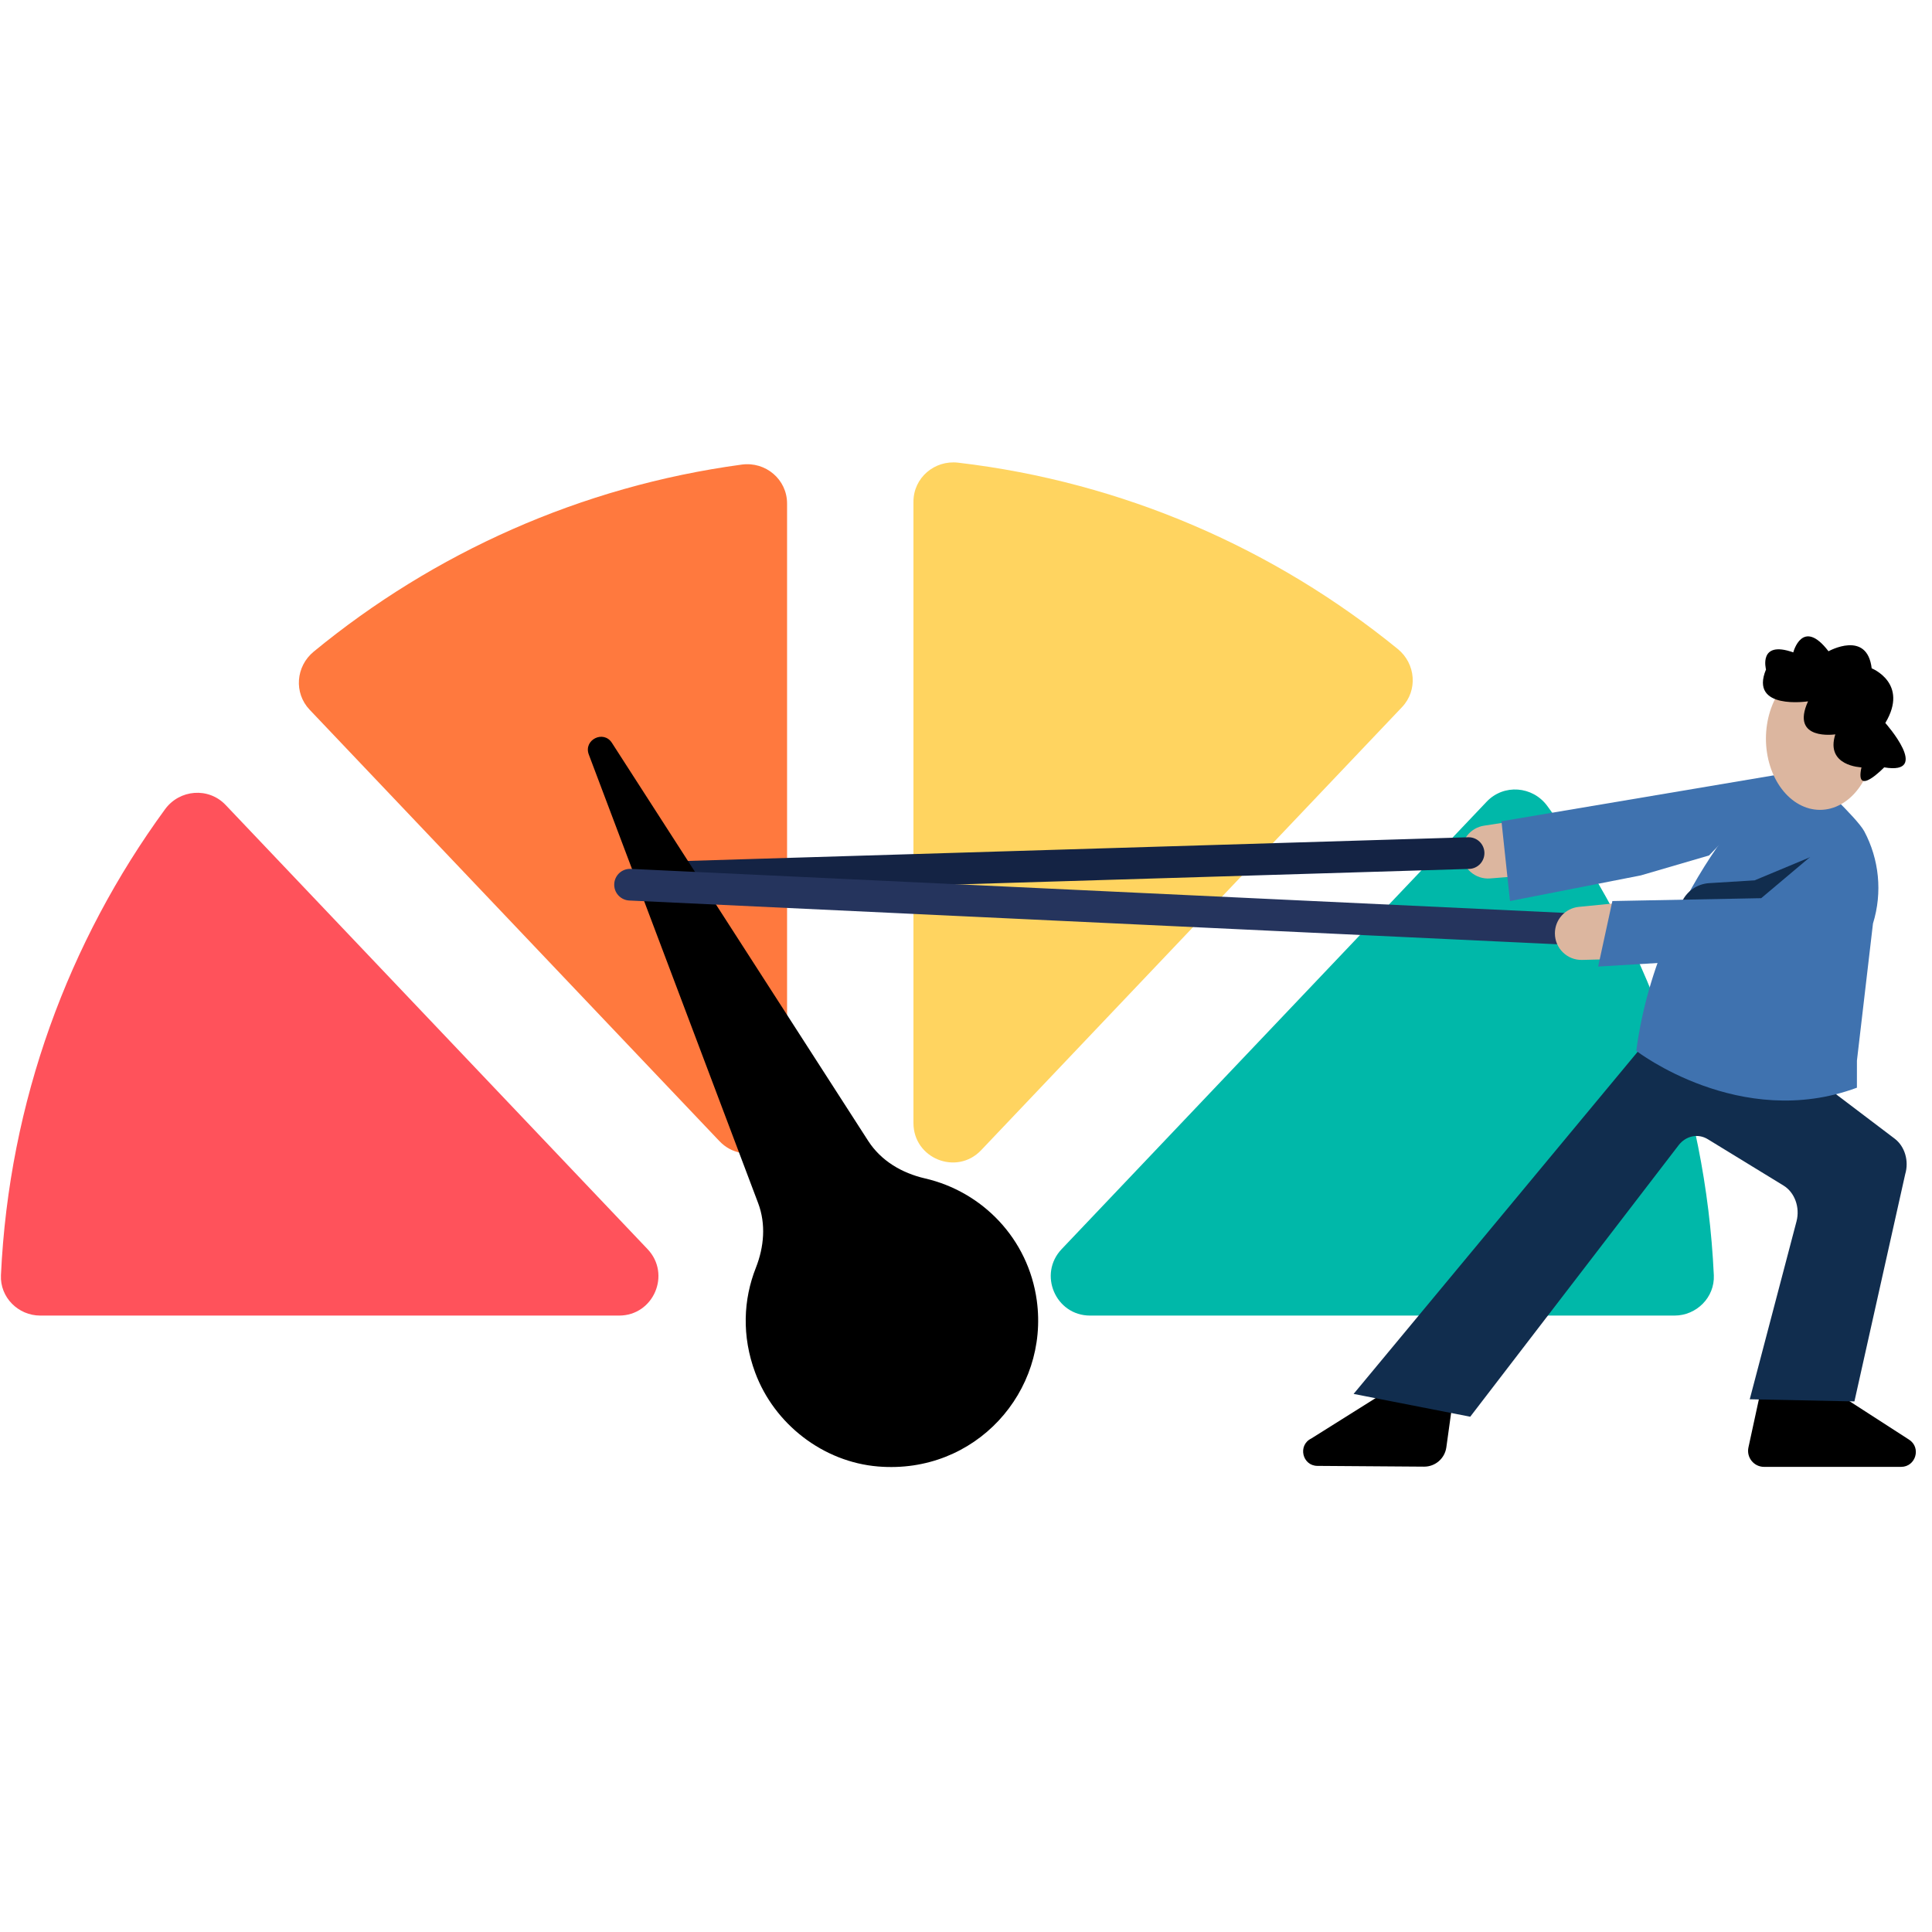 <svg version="1.2" preserveAspectRatio="xMidYMid meet" height="500" viewBox="0 0 375 375" zoomAndPan="magnify" width="500" xmlns:xlink="http://www.w3.org/1999/xlink" xmlns="http://www.w3.org/2000/svg"><defs><clipPath id="8674c7b733"><path d="M 177 89.062 L 275 89.062 L 275 226 L 177 226 Z M 177 89.062"></path></clipPath></defs><g id="1b35f9eb85"><rect style="fill:#ffffff;fill-opacity:1;stroke:none;" height="375" y="0" width="375" x="0"></rect><rect style="fill:#ffffff;fill-opacity:1;stroke:none;" height="375" y="0" width="375" x="0"></rect><path d="M 332.652 247.52 C 331.074 213.477 319.285 182.125 300.312 156.414 C 297.465 152.559 291.871 152.125 288.57 155.598 L 206.066 242.453 C 201.445 247.316 204.887 255.352 211.586 255.352 L 325.016 255.352 C 329.301 255.352 332.848 251.809 332.652 247.52 Z M 332.652 247.52" style="stroke:none;fill-rule:nonzero;fill:#00b8a9;fill-opacity:1;"></path><g clip-path="url(#8674c7b733)" clip-rule="nonzero"><path d="M 271.305 125.969 C 247.441 106.535 218.113 93.578 185.977 89.805 C 181.383 89.266 177.301 92.742 177.301 97.375 L 177.301 217.984 C 177.301 224.879 185.699 228.242 190.441 223.25 L 272.125 137.258 C 275.23 133.992 274.797 128.812 271.305 125.969 Z M 271.305 125.969" style="stroke:none;fill-rule:nonzero;fill:#ffd460;fill-opacity:1;"></path></g><path d="M 288.051 160.262 L 297.781 158.762 L 297.781 169.82 L 289.246 170.504 C 286.359 170.738 283.852 168.543 283.691 165.648 C 283.543 162.996 285.43 160.664 288.051 160.262 Z M 288.051 160.262" style="stroke:none;fill-rule:nonzero;fill:#dcb69f;fill-opacity:1;"></path><path d="M 293.09 174.891 L 318.48 169.914 L 331.727 166.043 L 347.184 150.004 L 291.434 159.406 Z M 293.09 174.891" style="stroke:none;fill-rule:nonzero;fill:#3f72af;fill-opacity:1;"></path><path d="M 32.031 157.082 C 13.344 182.668 1.746 213.773 0.184 247.52 C -0.016 251.809 3.531 255.352 7.816 255.352 L 120.168 255.352 C 126.867 255.352 130.305 247.316 125.688 242.453 L 43.793 156.242 C 40.484 152.758 34.867 153.203 32.031 157.082 Z M 32.031 157.082" style="stroke:none;fill-rule:nonzero;fill:#ff525b;fill-opacity:1;"></path><path d="M 152.77 216.219 L 152.77 97.738 C 152.77 93.055 148.613 89.551 143.98 90.176 C 112.684 94.406 84.148 107.352 60.883 126.488 C 57.418 129.34 57.004 134.496 60.098 137.754 L 139.633 221.484 C 144.375 226.477 152.77 223.113 152.77 216.219 Z M 152.77 216.219" style="stroke:none;fill-rule:nonzero;fill:#ff793e;fill-opacity:1;"></path><path d="M 127.164 167.297 L 284.965 162.512 C 285.371 162.5 285.766 162.566 286.145 162.711 C 286.527 162.855 286.863 163.066 287.16 163.348 C 287.457 163.625 287.688 163.953 287.855 164.324 C 288.023 164.695 288.113 165.086 288.125 165.492 C 288.137 165.898 288.07 166.293 287.926 166.676 C 287.781 167.055 287.57 167.395 287.293 167.691 C 287.012 167.988 286.688 168.219 286.316 168.387 C 285.945 168.555 285.559 168.645 285.152 168.656 L 127.352 173.441 C 126.945 173.457 126.551 173.391 126.168 173.246 C 125.789 173.102 125.449 172.887 125.156 172.609 C 124.859 172.328 124.625 172.004 124.461 171.633 C 124.293 171.262 124.203 170.871 124.191 170.465 C 124.18 170.055 124.246 169.664 124.391 169.281 C 124.531 168.898 124.746 168.562 125.023 168.266 C 125.301 167.969 125.629 167.734 125.996 167.566 C 126.367 167.402 126.758 167.312 127.164 167.297 Z M 127.164 167.297" style="stroke:none;fill-rule:nonzero;fill:#142344;fill-opacity:1;"></path><path d="M 353.562 268.473 L 370.547 279.434 C 372.949 280.984 371.855 284.719 368.992 284.719 L 342.41 284.719 C 340.426 284.719 338.953 282.887 339.371 280.949 L 342.023 268.715 Z M 353.562 268.473" style="stroke:none;fill-rule:nonzero;fill:#000000;fill-opacity:1;"></path><path d="M 269.266 269.953 L 254.508 279.219 C 251.859 280.516 252.762 284.504 255.707 284.527 L 276.406 284.676 C 278.582 284.691 280.434 283.086 280.734 280.926 L 282.051 271.43 Z M 269.266 269.953" style="stroke:none;fill-rule:nonzero;fill:#000000;fill-opacity:1;"></path><path d="M 321.496 199.777 L 262.734 270.559 L 285.371 274.984 L 325.801 222.309 C 327.23 220.445 329.586 219.953 331.492 221.125 L 346.176 230.113 C 348.352 231.445 349.41 234.352 348.703 237.062 L 339.625 271.594 L 359.941 272.016 L 369.797 227.918 C 370.57 225.352 369.727 222.508 367.754 221.012 L 347.023 205.305 Z M 321.496 199.777" style="stroke:none;fill-rule:nonzero;fill:#112d4e;fill-opacity:1;"></path><path d="M 351.598 150.559 C 351.598 150.559 360.469 158.75 361.855 161.359 C 364.727 166.758 365.426 173.188 363.543 179.258 L 360.43 205.859 L 360.426 211.121 C 337.75 219.535 317.598 203.969 317.598 203.969 C 322.012 170.789 345.527 150.004 345.527 150.004 Z M 351.598 150.559" style="stroke:none;fill-rule:nonzero;fill:#3f72af;fill-opacity:1;"></path><path d="M 326.379 175.215 L 325.656 176.918 L 343.32 175.441 L 355.719 166.406 C 356.547 165.805 355.824 164.512 354.879 164.906 L 340.566 170.875 L 331.742 171.418 C 329.383 171.566 327.305 173.035 326.379 175.215 Z M 326.379 175.215" style="stroke:none;fill-rule:nonzero;fill:#112d4e;fill-opacity:1;"></path><path d="M 363.742 143.367 C 363.742 144.277 363.676 145.176 363.539 146.066 C 363.406 146.957 363.207 147.82 362.941 148.66 C 362.68 149.496 362.355 150.293 361.973 151.051 C 361.59 151.805 361.156 152.504 360.668 153.145 C 360.184 153.785 359.652 154.359 359.082 154.863 C 358.508 155.367 357.902 155.793 357.266 156.141 C 356.633 156.488 355.977 156.75 355.301 156.93 C 354.625 157.105 353.941 157.195 353.254 157.195 C 352.566 157.195 351.883 157.105 351.207 156.93 C 350.531 156.75 349.875 156.488 349.242 156.141 C 348.605 155.793 348 155.367 347.426 154.863 C 346.855 154.359 346.324 153.785 345.84 153.145 C 345.352 152.504 344.918 151.805 344.535 151.051 C 344.152 150.293 343.828 149.496 343.566 148.66 C 343.301 147.82 343.102 146.957 342.969 146.066 C 342.832 145.176 342.766 144.277 342.766 143.367 C 342.766 142.461 342.832 141.562 342.969 140.672 C 343.102 139.781 343.301 138.918 343.566 138.078 C 343.828 137.238 344.152 136.441 344.535 135.688 C 344.918 134.934 345.352 134.234 345.84 133.594 C 346.324 132.949 346.855 132.379 347.426 131.875 C 348 131.367 348.605 130.941 349.242 130.598 C 349.875 130.25 350.531 129.984 351.207 129.809 C 351.883 129.633 352.566 129.543 353.254 129.543 C 353.941 129.543 354.625 129.633 355.301 129.809 C 355.977 129.984 356.633 130.25 357.266 130.598 C 357.902 130.941 358.508 131.367 359.082 131.875 C 359.652 132.379 360.184 132.949 360.668 133.594 C 361.156 134.234 361.59 134.934 361.973 135.688 C 362.355 136.441 362.68 137.238 362.941 138.078 C 363.207 138.918 363.406 139.781 363.539 140.672 C 363.676 141.562 363.742 142.461 363.742 143.367 Z M 363.742 143.367" style="stroke:none;fill-rule:nonzero;fill:#dcb69f;fill-opacity:1;"></path><path d="M 168.516 221.449 L 118.77 144.184 C 117.129 141.637 113.215 143.613 114.285 146.449 L 147.156 233.527 C 148.691 237.602 148.309 242.027 146.711 246.078 C 144.285 252.219 143.938 259.301 146.578 266.418 C 150.305 276.449 159.789 283.77 170.438 284.645 C 189.328 286.203 203.656 270.105 201.242 252.438 C 199.598 240.422 190.668 231.289 179.531 228.727 C 175.055 227.695 171.008 225.316 168.516 221.449 Z M 168.516 221.449" style="stroke:none;fill-rule:nonzero;fill:#000000;fill-opacity:1;"></path><path d="M 119.223 171.574 C 119.242 171.168 119.336 170.781 119.512 170.41 C 119.684 170.043 119.922 169.719 120.223 169.445 C 120.523 169.172 120.863 168.965 121.246 168.828 C 121.629 168.691 122.023 168.629 122.43 168.648 L 303.969 177.207 C 304.375 177.227 304.762 177.324 305.129 177.496 C 305.496 177.672 305.82 177.906 306.094 178.211 C 306.367 178.512 306.57 178.852 306.711 179.234 C 306.848 179.621 306.906 180.016 306.887 180.422 C 306.867 180.828 306.773 181.215 306.598 181.586 C 306.426 181.953 306.191 182.273 305.891 182.551 C 305.59 182.824 305.246 183.031 304.863 183.168 C 304.48 183.305 304.086 183.367 303.68 183.348 L 122.141 174.789 C 121.734 174.77 121.348 174.672 120.98 174.5 C 120.613 174.324 120.293 174.09 120.016 173.785 C 119.742 173.484 119.539 173.145 119.398 172.762 C 119.262 172.375 119.203 171.98 119.223 171.574 Z M 119.223 171.574" style="stroke:none;fill-rule:nonzero;fill:#25345d;fill-opacity:1;"></path><path d="M 306.449 176.023 L 316.246 175.051 L 315.652 186.098 L 307.09 186.32 C 304.195 186.395 301.809 184.066 301.805 181.168 C 301.801 178.512 303.809 176.285 306.449 176.023 Z M 306.449 176.023" style="stroke:none;fill-rule:nonzero;fill:#dcb69f;fill-opacity:1;"></path><path d="M 312.961 174.891 L 341.848 174.336 L 359.992 159.062 C 362.176 163.434 365.488 167.055 362.453 170.098 L 347.18 185.398 L 310.199 187.609 Z M 312.961 174.891" style="stroke:none;fill-rule:nonzero;fill:#3f72af;fill-opacity:1;"></path><path d="M 342.781 129.941 C 339.473 137.898 350.941 136.129 350.941 136.129 C 347.414 143.863 356.234 142.539 356.234 142.539 C 354.25 148.727 361.309 148.945 361.309 148.945 C 359.984 154.914 365.719 148.945 365.719 148.945 C 374.98 150.492 365.941 140.328 365.941 140.328 C 370.57 132.598 363.293 129.723 363.293 129.723 C 362.41 122.211 354.91 126.41 354.91 126.41 C 349.84 119.781 348.074 126.629 348.074 126.629 C 341.238 124.199 342.781 129.945 342.781 129.945 Z M 342.781 129.941" style="stroke:none;fill-rule:nonzero;fill:#000000;fill-opacity:1;"></path></g></svg>